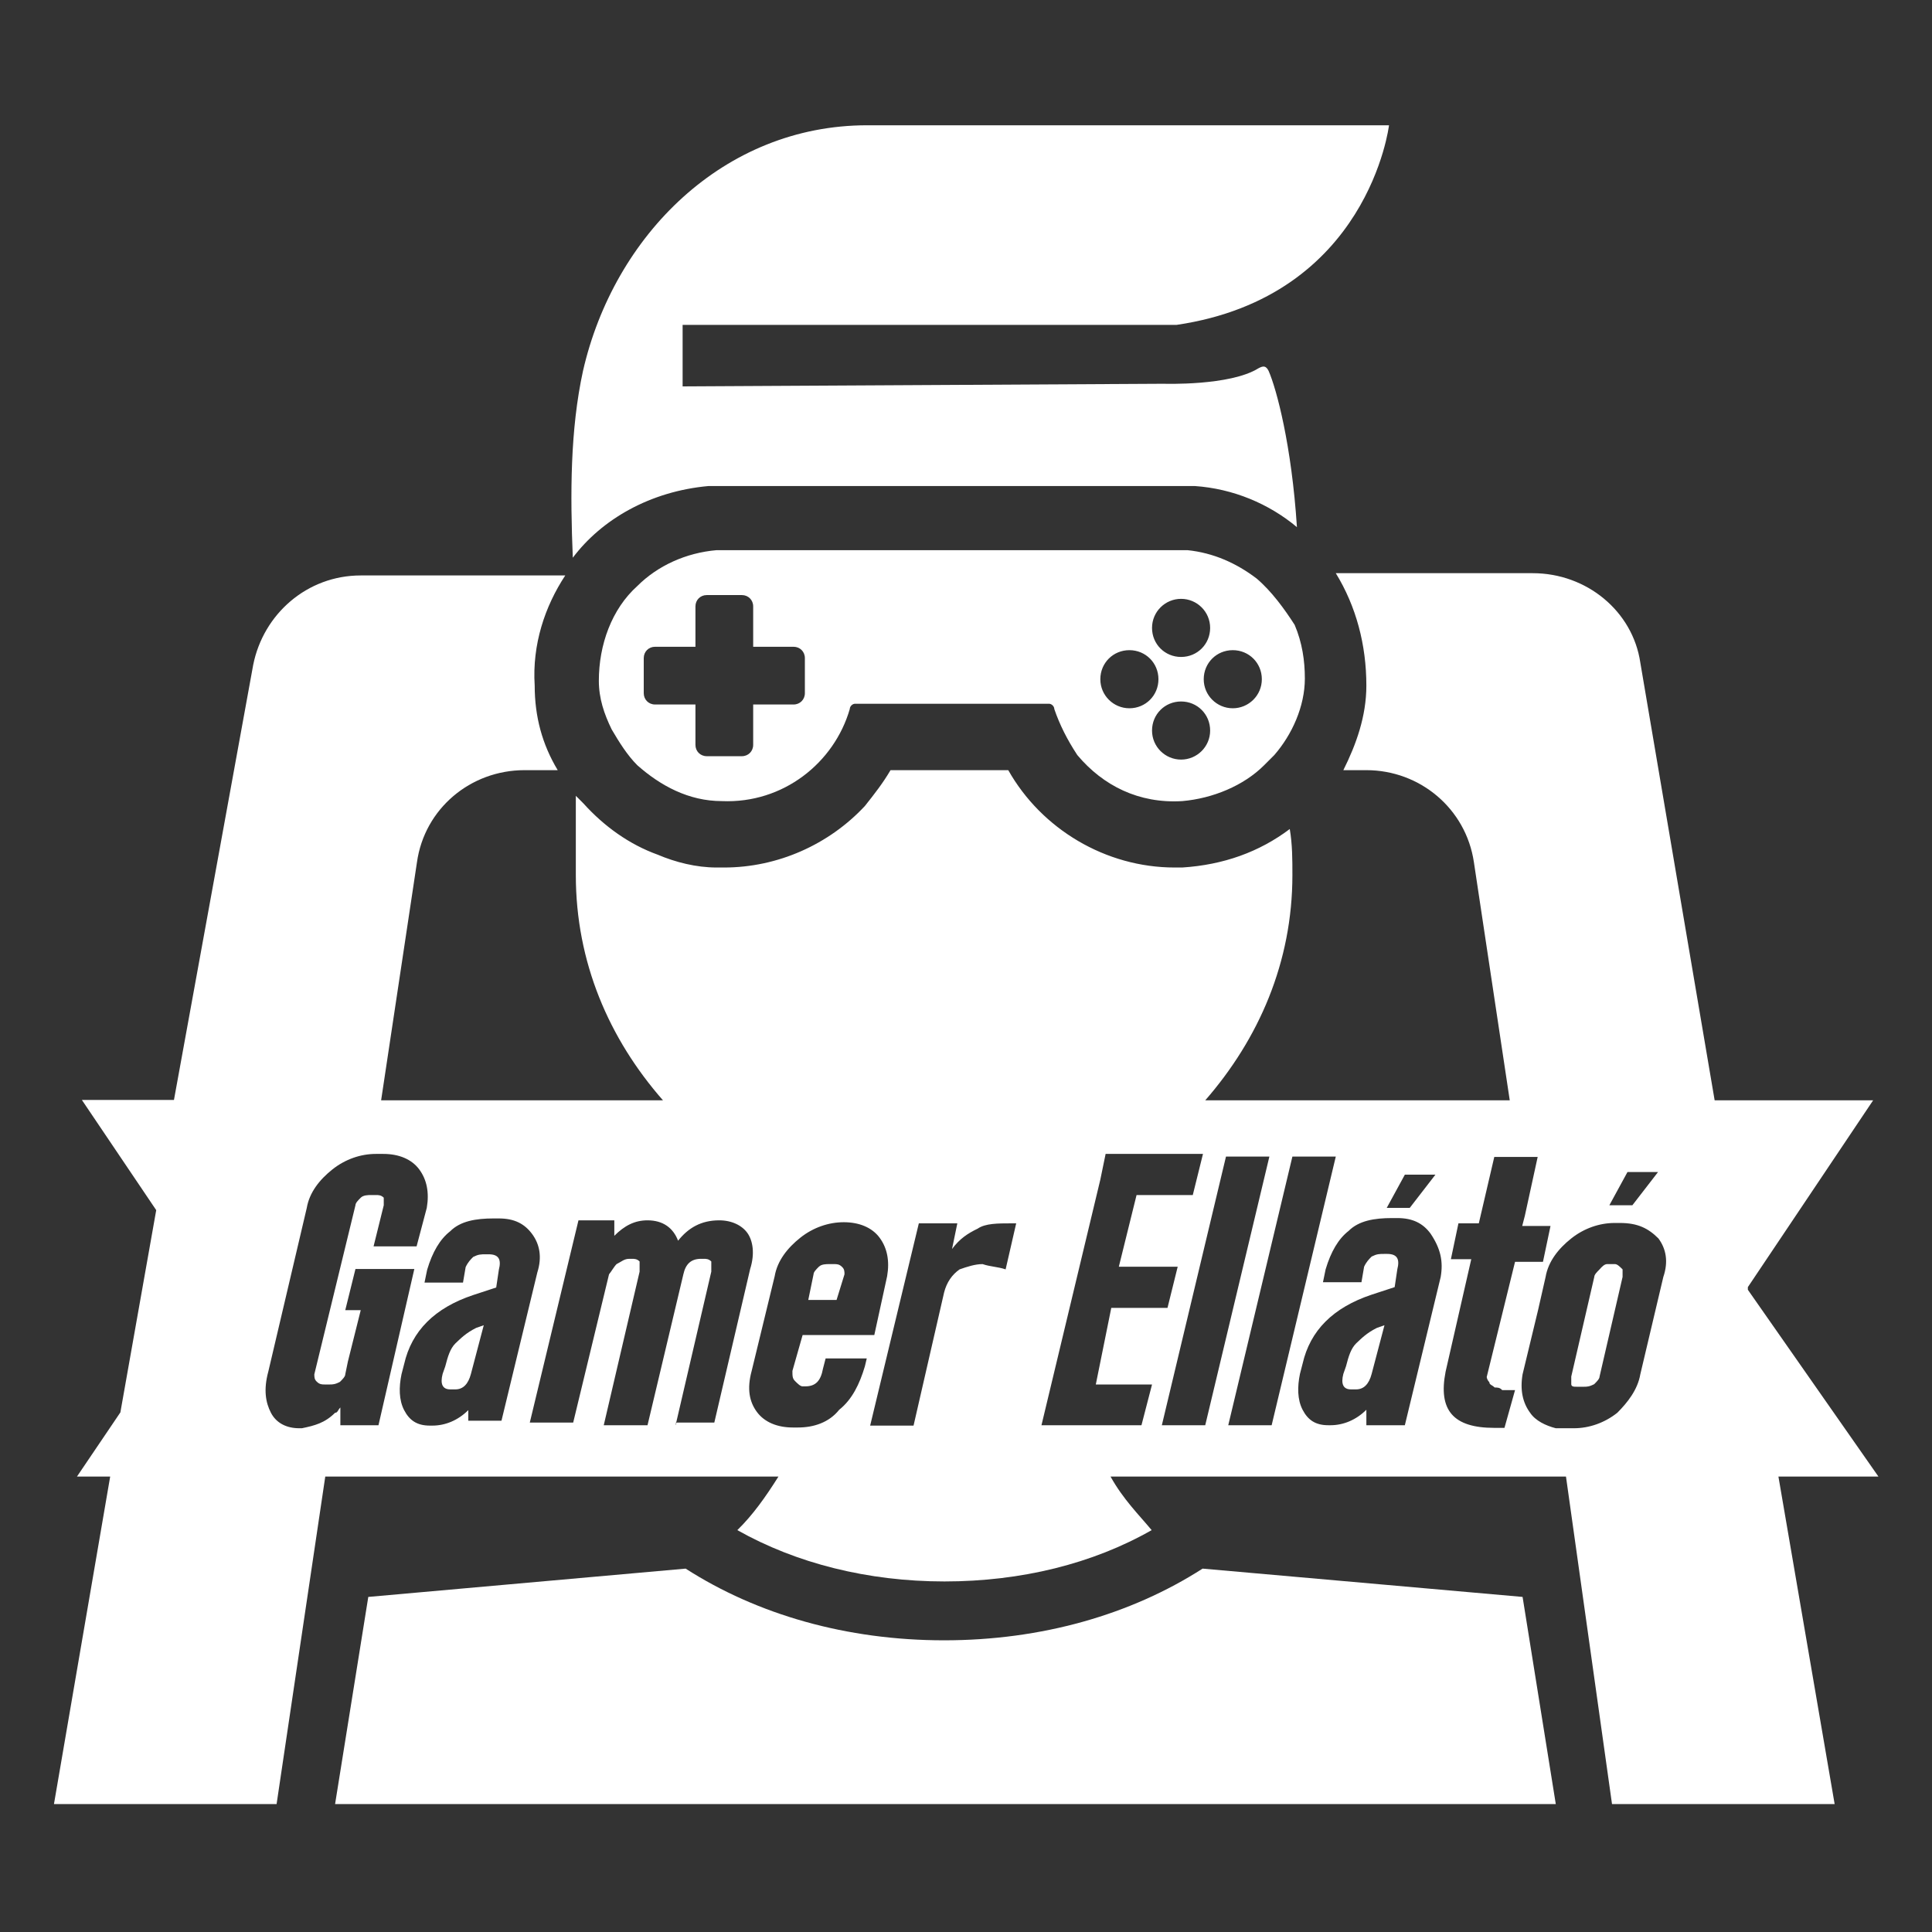 <?xml version="1.0" encoding="utf-8"?>
<!-- Generator: Adobe Illustrator 17.1.0, SVG Export Plug-In . SVG Version: 6.00 Build 0)  -->
<!DOCTYPE svg PUBLIC "-//W3C//DTD SVG 1.1//EN" "http://www.w3.org/Graphics/SVG/1.1/DTD/svg11.dtd">
<svg version="1.1" id="Réteg_1" xmlns="http://www.w3.org/2000/svg" xmlns:xlink="http://www.w3.org/1999/xlink" x="0px" y="0px"
	 viewBox="0 0 512 512" enable-background="new 0 0 512 512" xml:space="preserve">
<rect x="0" y="0" width="512" height="512" fill="#333333" stroke="none"/>
<g>
	<path fill="#ffffff" d="M187.8,128.8c1.4,0,2.7,0,4.1,0h120c1.4,0,2.7,0,4.7,0c10.2,0.7,19.7,4.7,27.1,10.9
		c-1.4-21.7-5.4-36.6-7.5-41.4c-0.7-1.4-1.4-1.4-2.7-0.7c-7.5,4.7-25.1,4.1-25.1,4.1l-127.5,0.7V86.1h130.9
		c50.9-7.5,56.3-52.9,56.3-52.9s-72.6,0-138.3,0c-38,0-67.1,29.2-75.3,65.1c-3.4,15.6-3.4,32.6-2.7,49.5
		C159.4,137.7,172.2,130.2,187.8,128.8z"/>
	<path fill="#ffffff" d="M333,153.3c-5.4-4.1-11.5-6.8-18.3-7.5c-0.7,0-2,0-2.7,0h-34.6H219h-26.4c-0.7,0-2,0-2.7,0
		c-8.1,0.7-15.6,4.1-21,9.5c-6.8,6.1-10.2,15.6-10.2,25.1c0,4.7,1.4,8.8,3.4,12.9c2,3.4,4.1,6.8,6.8,9.5c6.1,5.4,13.6,9.5,22.4,9.5
		c16.3,0.7,29.8-10.2,33.9-24.4c0-0.7,0.7-1.4,1.4-1.4H278c0.7,0,1.4,0.7,1.4,1.4c1.4,4.1,3.4,8.1,6.1,12.2
		c6.8,8.1,16.3,12.9,27.8,12.2c8.1-0.7,16.3-4.1,21.7-9.5c0.7-0.7,1.4-1.4,2.7-2.7c4.7-5.4,8.1-12.9,8.1-20.3
		c0-4.7-0.7-9.5-2.7-14.2C340.4,161.4,337,156.7,333,153.3z M213.3,183.7c0,1.7-1.3,3-3,3h-10.7v10.7c0,1.7-1.3,3-3,3h-9.3
		c-1.7,0-3-1.3-3-3v-10.7h-10.7c-1.7,0-3-1.3-3-3v-9.3c0-1.7,1.3-3,3-3h10.7v-10.7c0-1.7,1.3-3,3-3h9.3c1.7,0,3,1.3,3,3v10.7h10.7
		c1.7,0,3,1.3,3,3V183.7z M313,158.7c4.2,0,7.7,3.4,7.7,7.7s-3.4,7.7-7.7,7.7s-7.7-3.4-7.7-7.7S308.8,158.7,313,158.7z M299.3,187.7
		c-4.2,0-7.7-3.4-7.7-7.7s3.4-7.7,7.7-7.7s7.7,3.4,7.7,7.7S303.6,187.7,299.3,187.7z M313,201.3c-4.2,0-7.7-3.4-7.7-7.7
		s3.4-7.7,7.7-7.7s7.7,3.4,7.7,7.7S317.2,201.3,313,201.3z M326.7,187.7c-4.2,0-7.7-3.4-7.7-7.7s3.4-7.7,7.7-7.7s7.7,3.4,7.7,7.7
		S330.9,187.7,326.7,187.7z"/>
	<path fill="#ffffff" d="M318.7,415.7c-19,12.2-42.7,19-68.5,19s-49.5-6.8-68.5-19l-84.1,7.5l-8.8,54.9h161.4h0.7h161.4l-8.8-54.9
		L318.7,415.7z"/>
	<path fill="#ffffff" d="M359.4,356c-1.4,1.4-2,3.4-2.7,6.1l-0.7,2c-0.7,2.7,0,4.1,2,4.1h1.4c2,0,3.4-1.4,4.1-4.1l3.4-12.9l-2,0.7
		C362.1,353.3,360.8,354.7,359.4,356z"/>
	<polygon fill="#ffffff" points="179,377.7 179.2,377 179,377 	"/>
	<path fill="#ffffff" d="M497.8,391.3l-34.6-49.5v-0.7l33.2-49.5h-42l-19.7-116c-2-13.6-14.2-23.7-28.5-23.7H354
		c5.4,8.8,8.1,19,8.1,29.8c0,8.1-2.7,15.6-6.1,22.4h6.1c14.2,0,26.4,10.2,28.5,24.4l9.5,63.1h-29.8h-50.9
		c14.2-16.3,23.1-36.6,23.1-59.7c0-4.1,0-8.1-0.7-12.2c-8.1,6.1-17.6,9.5-28.5,10.2c-0.7,0-1.4,0-2,0c-18.3,0-35.3-10.2-44.1-25.8
		H236c-2,3.4-4.1,6.1-6.8,9.5c-9.5,10.2-23.1,16.3-37.3,16.3c-0.7,0-1.4,0-2,0c-5.4,0-10.9-1.4-15.6-3.4
		c-7.5-2.7-14.2-7.5-19.7-13.6c-0.7-0.7-1.4-1.4-2-2c0,6.8,0,14.2,0,21c0,23.1,8.8,43.4,23.1,59.7h-27.8H101l9.5-63.1
		c2-14.2,14.2-24.4,28.5-24.4h8.8c-4.1-6.8-6.1-14.2-6.1-22.4c-0.7-10.9,2.7-21,8.1-29.2H95.6c-14.2,0-25.8,10.2-28.5,23.7
		l-21,115.3H21.7l19.7,29.2l-9.5,53.6l-11.5,17h8.8l-14.9,86.8h59l12.9-86.8h113.3h6.8c-3.4,5.4-6.8,10.2-10.9,14.2
		c15.6,8.8,34.6,13.6,54.9,13.6c20.3,0,39.3-4.7,54.9-13.6c-3.4-4.1-7.5-8.1-10.9-14.2h24.4H415l12.2,86.8h59l-14.9-86.8
		L497.8,391.3L497.8,391.3z M90.2,377.7V373c-0.7,0.7-0.7,1.4-1.4,1.4c-2.7,2.7-5.4,3.4-8.8,4.1h-0.7c-3.4,0-6.1-1.4-7.5-4.1
		c-1.4-2.7-2-6.1-0.7-10.9l10.2-43.4c0.7-4.1,3.4-7.5,6.8-10.2c3.4-2.7,7.5-4.1,11.5-4.1h2c4.1,0,7.5,1.4,9.5,4.1
		c2,2.7,2.7,6.1,2,10.2l-2.7,10.2H99l2.7-10.9c0-0.7,0-1.4,0-2c-0.7-0.7-1.4-0.7-2-0.7H99h-0.7c-0.7,0-2,0-2.7,0.7
		c-0.7,0.7-1.4,1.4-1.4,2l-10.9,44.8c0,0.7,0,1.4,0.7,2c0.7,0.7,1.4,0.7,2,0.7h1.4c0.7,0,1.4,0,2.7-0.7c0.7-0.7,1.4-1.4,1.4-2
		l0.7-3.4l3.4-13.6h-1.4h-2.7l2.7-10.9h2h13.6l-9.5,41.4H90.2z M124.1,376.4v1.4V376.4v-2.7c-2.7,2.7-6.1,4.1-9.5,4.1h-0.7
		c-3.4,0-5.4-1.4-6.8-4.1c-1.4-2.7-1.4-6.1-0.7-9.5l0.7-2.7c2-8.8,8.1-14.9,18.3-18.3l6.1-2l0.7-4.7c0.7-2.7,0-4.1-2.7-4.1h-0.7
		c-1.4,0-2,0-3.4,0.7c-0.7,0.7-1.4,1.4-2,2.7l-0.7,4.1h-10.2l0.7-3.4c1.4-4.7,3.4-8.1,6.1-10.2c2.7-2.7,6.8-3.4,11.5-3.4h1.4
		c4.1,0,6.8,1.4,8.8,4.1c2,2.7,2.7,6.1,1.4,10.2l-9.5,39.3H124.1z M179,377.7V377h0.2l9.3-40c0-0.7,0-2,0-2.7
		c-0.7-0.7-1.4-0.7-2-0.7h-0.7c-2.7,0-4.1,1.4-4.7,4.1l-9.5,40H160l9.5-40.7c0-0.7,0-2,0-2.7c-0.7-0.7-1.4-0.7-2-0.7h-0.7
		c-1.4,0-2,0.7-3.4,1.4c-0.7,0.7-1.4,2-2,2.7l-9.5,39.3h-11.5l12.9-53.6h9.5v4.1c2.7-2.7,5.4-4.1,8.8-4.1c4.1,0,6.8,2,8.1,5.4
		c2.7-3.4,6.1-5.4,10.9-5.4c3.4,0,6.1,1.4,7.5,3.4c1.4,2,2,5.4,0.7,9.5l-9.5,40.7h-10L179,377.7z M229.2,362.1
		c-1.4,4.7-3.4,8.8-6.8,11.5c-2.7,3.4-6.8,4.7-10.9,4.7h-1.4c-4.1,0-7.5-1.4-9.5-4.1s-2.7-6.1-1.4-10.9l6.1-25.1
		c0.7-4.1,3.4-7.5,6.8-10.2c3.4-2.7,7.5-4.1,11.5-4.1c4.1,0,7.5,1.4,9.5,4.1c2,2.7,2.7,6.1,2,10.2l-3.4,15.6h-17.6h-1.4l-2.7,9.5
		c0,1.4,0,2,0.7,2.7s1.4,1.4,2,1.4h0.7c2.7,0,4.1-1.4,4.7-4.7l0.7-2.7h10.9L229.2,362.1z M266.5,336.4c-2-0.7-4.1-0.7-6.1-1.4
		c-2,0-4.1,0.7-6.1,1.4c-2,1.4-3.4,3.4-4.1,6.1l-8.1,35.3h-11.5l12.9-53.6h10.2l-1.4,6.8c2-2.7,4.1-4.1,6.8-5.4
		c2-1.4,5.4-1.4,8.8-1.4h1.4L266.5,336.4z M431.3,310.6h8.1l-6.8,8.8h-6.1L431.3,310.6z M372.3,311.3h8.1l-6.8,8.8h-6.1L372.3,311.3
		z M302.5,377.7h-13.6H276l15.6-65.1l0.7-3.4l0.7-3.4h9.5h16.3l-2.7,10.9h-14.9l-4.7,19h15.6l-2.7,10.9h-14.9l-4.1,20.3h14.9
		L302.5,377.7z M307.9,377.7l17-71.2h11.5l-17,71.2H307.9z M325.5,377.7l17-71.2H354l-17,71.2H325.5z M381.8,338.4l-9.5,39.3h-10.2
		v-4.1c-2.7,2.7-6.1,4.1-9.5,4.1H352c-3.4,0-5.4-1.4-6.8-4.1c-1.4-2.7-1.4-6.1-0.7-9.5l0.7-2.7c2-8.8,8.1-14.9,18.3-18.3l6.1-2
		l0.7-4.7c0.7-2.7,0-4.1-2.7-4.1h-0.7c-1.4,0-2,0-3.4,0.7c-0.7,0.7-1.4,1.4-2,2.7l-0.7,4.1h-10.2l0.7-3.4c1.4-4.7,3.4-8.1,6.1-10.2
		c2.7-2.7,6.8-3.4,11.5-3.4h1.4c4.1,0,6.8,1.4,8.8,4.1C381.8,330.9,382.5,334.3,381.8,338.4z M398.7,378.4H396
		c-10.9,0-14.9-4.7-12.9-14.9l6.8-29.8h-5.4l2-9.5h5.4l4.1-17.6h5.4h6.1l-3.4,15.6l-0.7,2.7h0.7h6.8l-2,9.5h-2.7h-4.7l-7.5,30.5
		c0,0,0,0.7,0.7,1.4c0,0.7,0.7,0.7,1.4,1.4c0.7,0,1.4,0,2,0.7c0.7,0,1.4,0,2,0h1.4L398.7,378.4z M440.8,338.4l-6.1,25.8
		c-0.7,4.1-3.4,7.5-6.1,10.2c-3.4,2.7-7.5,4.1-11.5,4.1h-1.4c-1.4,0-2,0-3.4,0c-2.7-0.7-5.4-2-6.8-4.1c-2-2.7-2.7-6.1-2-10.2l4.1-17
		l2-8.8c0.7-4.1,3.4-7.5,6.8-10.2c3.4-2.7,7.5-4.1,11.5-4.1h1.4c4.7,0,7.5,1.4,10.2,4.1C441.5,330.9,442.2,334.3,440.8,338.4z"/>
	<path fill="#ffffff" d="M120.7,356c-1.4,1.4-2,3.4-2.7,6.1l-0.7,2c-0.7,2.7,0,4.1,2,4.1h1.4c2,0,3.4-1.4,4.1-4.1l3.4-12.9l-2,0.7
		C123.4,353.3,122.1,354.7,120.7,356z"/>
	<path fill="#ffffff" d="M425.9,335c-0.7,0-1.4,0.7-2,1.4c-0.7,0.7-1.4,1.4-1.4,2l-6.1,26.4c0,0.7,0,1.4,0,2c0,0.7,0.7,0.7,1.4,0.7
		h2c0.7,0,1.4,0,2.7-0.7c0.7-0.7,1.4-1.4,1.4-2l6.1-26.4c0-0.7,0-1.4,0-2c-0.7-0.7-1.4-1.4-2-1.4H425.9z"/>
	<path fill="#ffffff" d="M223.8,337.7c0-0.7,0-1.4-0.7-2c-0.7-0.7-1.4-0.7-2-0.7h-1.4c-0.7,0-2,0-2.7,0.7c-0.7,0.7-1.4,1.4-1.4,2
		l-1.4,6.8h7.5L223.8,337.7z"/>
</g>
</svg>
